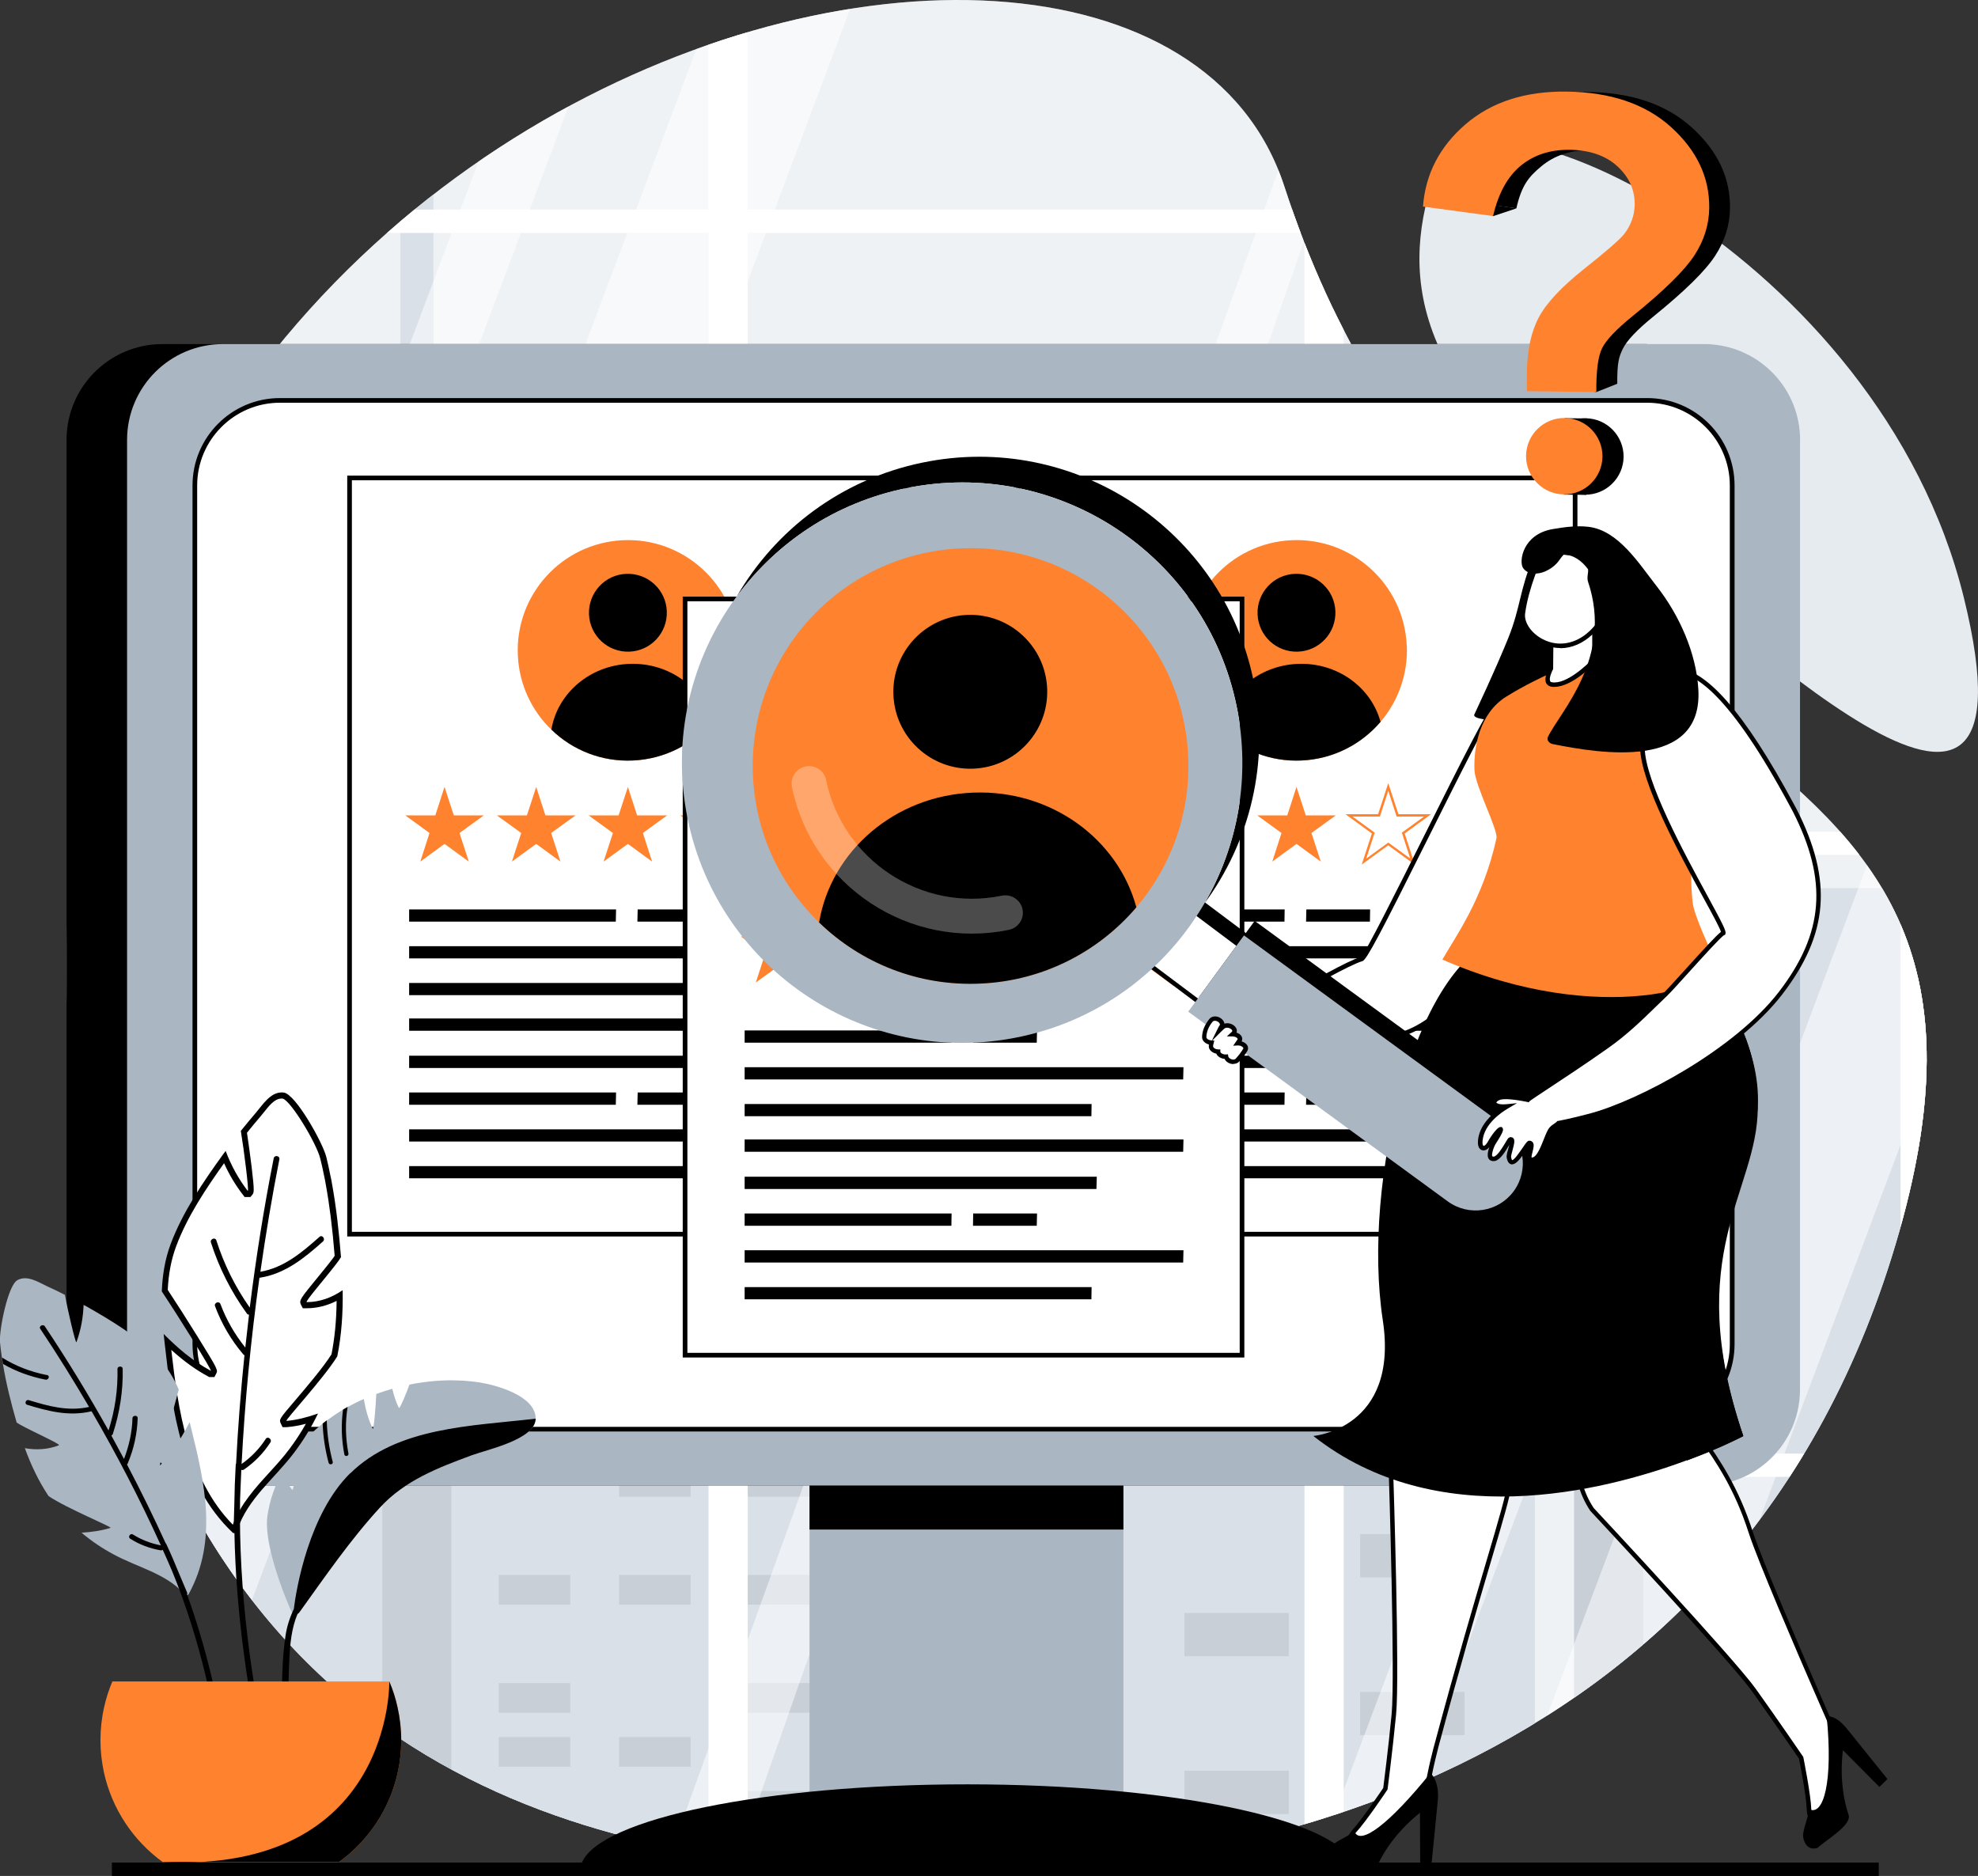 <?xml version="1.0" encoding="UTF-8"?>
<svg id="Calque_2" data-name="Calque 2" xmlns="http://www.w3.org/2000/svg" xmlns:xlink="http://www.w3.org/1999/xlink" viewBox="0 0 212.48 201.51">
  <rect x="0" y="0" width="212.48" height="201.51" fill="#333333" stroke="none"/>
  <defs>
    <style>
      .cls-1 {
        fill: #000;
      }

      .cls-1, .cls-2, .cls-3, .cls-4, .cls-5, .cls-6, .cls-7, .cls-8, .cls-9, .cls-10, .cls-11 {
        stroke-width: 0px;
      }

      .cls-2 {
        fill: #fdfcff;
      }

      .cls-3 {
        opacity: .35;
      }

      .cls-3, .cls-10, .cls-11 {
        fill: #fff;
      }

      .cls-4 {
        fill: none;
      }

      .cls-5, .cls-12 {
        opacity: .3;
      }

      .cls-5, .cls-7 {
        fill: #aab6c2;
      }

      .cls-6 {
        fill: #c6d0db;
      }

      .cls-13 {
        clip-path: url(#clippath);
      }

      .cls-8 {
        fill: #e6ebf0;
      }

      .cls-9 {
        fill: #ff822e;
      }

      .cls-11 {
        opacity: .5;
      }
    </style>
    <clipPath id="clippath">
      <path class="cls-4" d="M98.31,201.18c31.7,1.04,88.73-8.99,105.73-68.94,16.99-59.95-44.59-46.13-66.08-112.23C121.93-29.28-20.74,13.18,12.02,139.76c14.41,55.65,58.79,60.52,86.29,61.42Z"/>
    </clipPath>
  </defs>
  <g id="Layer_1" data-name="Layer 1">
    <g>
      <g>
        <g>
          <path class="cls-8" d="M98.31,201.18c31.7,1.04,88.73-8.99,105.73-68.94,16.99-59.95-44.59-46.13-66.08-112.23C121.93-29.28-20.74,13.18,12.02,139.76c14.41,55.65,58.79,60.52,86.29,61.42Z"/>
          <path class="cls-8" d="M173.56,57.42c-23.11-16.13-22.84-28.82-19.35-39.01,3.96-11.55,47.65,8.83,56.75,45.79,9.1,36.96-25.19,1.74-37.4-6.78Z"/>
        </g>
        <g class="cls-13">
          <g>
            <g>
              <g>
                <polygon class="cls-6" points="30.15 58.39 30.15 50.64 43.01 50.64 43.01 13.59 46.56 13.59 46.56 50.64 60.41 50.64 60.41 58.39 67.83 58.39 67.83 213.76 14.32 213.76 14.32 58.39 30.15 58.39"/>
                <rect class="cls-7" x="14.32" y="58.39" width="7.42" height="139.76"/>
              </g>
              <g>
                <rect class="cls-6" x="41.07" y="95.4" width="53.51" height="118.36"/>
                <rect class="cls-7" x="41.07" y="95.4" width="7.42" height="118.36"/>
                <rect class="cls-7" x="79.44" y="100.45" width="7.68" height="3.19"/>
                <rect class="cls-7" x="66.51" y="100.45" width="7.68" height="3.19"/>
                <rect class="cls-7" x="79.44" y="112.05" width="7.68" height="3.19"/>
                <rect class="cls-7" x="66.51" y="112.05" width="7.68" height="3.19"/>
                <rect class="cls-7" x="53.58" y="112.05" width="7.68" height="3.19"/>
                <rect class="cls-7" x="79.44" y="123.65" width="7.68" height="3.19"/>
                <rect class="cls-7" x="53.58" y="123.65" width="7.68" height="3.19"/>
                <rect class="cls-7" x="66.51" y="129.45" width="7.68" height="3.19"/>
                <rect class="cls-7" x="79.44" y="135.26" width="7.68" height="3.19"/>
                <rect class="cls-7" x="66.51" y="141.06" width="7.68" height="3.19"/>
                <rect class="cls-7" x="79.44" y="146.86" width="7.68" height="3.19"/>
                <rect class="cls-7" x="53.58" y="146.86" width="7.68" height="3.19"/>
                <rect class="cls-7" x="79.44" y="157.58" width="7.68" height="3.19"/>
                <rect class="cls-7" x="66.51" y="157.58" width="7.68" height="3.19"/>
                <rect class="cls-7" x="79.44" y="169.18" width="7.68" height="3.19"/>
                <rect class="cls-7" x="66.51" y="169.18" width="7.68" height="3.19"/>
                <rect class="cls-7" x="53.58" y="169.18" width="7.68" height="3.19"/>
                <rect class="cls-7" x="79.44" y="180.79" width="7.68" height="3.19"/>
                <rect class="cls-7" x="53.58" y="180.79" width="7.68" height="3.19"/>
                <rect class="cls-7" x="66.51" y="186.59" width="7.68" height="3.19"/>
                <rect class="cls-7" x="53.58" y="186.59" width="7.68" height="3.19"/>
                <rect class="cls-7" x="79.44" y="192.39" width="7.68" height="3.19"/>
                <rect class="cls-7" x="66.51" y="198.19" width="7.68" height="3.19"/>
              </g>
              <g>
                <rect class="cls-6" x="169.1" y="95.4" width="53.51" height="118.36"/>
                <rect class="cls-7" x="169.1" y="95.4" width="7.42" height="118.36"/>
              </g>
              <g>
                <rect class="cls-6" x="93.09" y="39.11" width="71.79" height="174.66"/>
                <rect class="cls-7" x="93.09" y="39.11" width="7.42" height="174.66"/>
                <rect class="cls-7" x="146.11" y="47.47" width="11.21" height="4.65"/>
                <rect class="cls-7" x="127.23" y="47.47" width="11.21" height="4.65"/>
                <rect class="cls-7" x="146.11" y="64.42" width="11.21" height="4.65"/>
                <rect class="cls-7" x="127.23" y="64.42" width="11.21" height="4.65"/>
                <rect class="cls-7" x="108.36" y="64.42" width="11.21" height="4.65"/>
                <rect class="cls-7" x="146.11" y="81.36" width="11.21" height="4.65"/>
                <rect class="cls-7" x="108.36" y="81.36" width="11.21" height="4.65"/>
                <rect class="cls-7" x="127.23" y="89.83" width="11.21" height="4.65"/>
                <rect class="cls-7" x="146.11" y="98.3" width="11.21" height="4.65"/>
                <rect class="cls-7" x="127.23" y="106.78" width="11.21" height="4.65"/>
                <rect class="cls-7" x="146.11" y="115.25" width="11.21" height="4.65"/>
                <rect class="cls-7" x="108.36" y="115.25" width="11.21" height="4.65"/>
                <rect class="cls-7" x="146.11" y="130.9" width="11.21" height="4.65"/>
                <rect class="cls-7" x="127.23" y="130.9" width="11.21" height="4.65"/>
                <rect class="cls-7" x="146.11" y="147.85" width="11.21" height="4.65"/>
                <rect class="cls-7" x="127.23" y="147.85" width="11.21" height="4.65"/>
                <rect class="cls-7" x="108.36" y="147.85" width="11.21" height="4.65"/>
                <rect class="cls-7" x="146.11" y="164.79" width="11.21" height="4.65"/>
                <rect class="cls-7" x="108.36" y="164.79" width="11.21" height="4.65"/>
                <rect class="cls-7" x="127.23" y="173.26" width="11.21" height="4.65"/>
                <rect class="cls-7" x="108.36" y="173.26" width="11.21" height="4.65"/>
                <rect class="cls-7" x="146.11" y="181.74" width="11.21" height="4.65"/>
                <rect class="cls-7" x="127.23" y="190.21" width="11.21" height="4.65"/>
                <rect class="cls-7" x="146.11" y="198.68" width="11.21" height="4.65"/>
                <rect class="cls-7" x="108.36" y="198.68" width="11.21" height="4.65"/>
              </g>
              <g>
                <rect class="cls-6" x="205.96" y="52.13" width="70.36" height="161.64"/>
                <rect class="cls-7" x="205.96" y="52.13" width="7.27" height="161.64"/>
              </g>
              <g>
                <rect class="cls-6" x="-21.43" y="103.52" width="45.32" height="110.25"/>
                <rect class="cls-7" x="12.03" y="108.8" width="7.08" height="2.94"/>
                <rect class="cls-7" x=".12" y="108.8" width="7.08" height="2.94"/>
                <rect class="cls-7" x="12.03" y="119.49" width="7.08" height="2.94"/>
                <rect class="cls-7" x=".12" y="119.49" width="7.08" height="2.94"/>
                <rect class="cls-7" x="12.03" y="130.19" width="7.08" height="2.94"/>
                <rect class="cls-7" x=".12" y="135.53" width="7.08" height="2.94"/>
                <rect class="cls-7" x="12.03" y="140.88" width="7.08" height="2.94"/>
                <rect class="cls-7" x=".12" y="146.23" width="7.08" height="2.94"/>
                <rect class="cls-7" x="12.03" y="151.58" width="7.08" height="2.94"/>
                <rect class="cls-7" x="12.03" y="161.46" width="7.08" height="2.94"/>
                <rect class="cls-7" x=".12" y="161.46" width="7.08" height="2.94"/>
                <rect class="cls-7" x="12.03" y="172.16" width="7.08" height="2.94"/>
                <rect class="cls-7" x=".12" y="172.16" width="7.08" height="2.94"/>
                <rect class="cls-7" x="12.03" y="182.85" width="7.08" height="2.94"/>
                <rect class="cls-7" x=".12" y="188.2" width="7.08" height="2.94"/>
                <rect class="cls-7" x="12.03" y="193.55" width="7.08" height="2.94"/>
                <rect class="cls-7" x=".12" y="198.89" width="7.08" height="2.94"/>
              </g>
            </g>
            <g>
              <g>
                <rect class="cls-3" x="-49.83" y="-14.48" width="192.05" height="218.97"/>
                <polygon class="cls-11" points="16.29 200.54 1.39 200.54 81.29 -11.98 96.2 -11.98 16.29 200.54"/>
                <polygon class="cls-11" points="-10.03 200.54 -17.48 200.54 62.42 -11.98 69.88 -11.98 -10.03 200.54"/>
                <polygon class="cls-11" points="78.96 200.54 71.51 200.54 140.01 10.84 140.01 26.12 78.96 200.54"/>
              </g>
              <g>
                <rect class="cls-3" x="143.24" y="-18.81" width="192.05" height="218.97"/>
                <polygon class="cls-11" points="175 200.54 160.09 200.54 240 -11.98 254.9 -11.98 175 200.54"/>
                <polygon class="cls-11" points="148.68 200.54 141.23 200.54 221.13 -11.98 228.58 -11.98 148.68 200.54"/>
              </g>
              <path class="cls-10" d="M343.3,25.02v-2.51h-6.9V-16.99h0s-192.07,0-192.07,0H-51.93v5.01h4.18v1.77h123.85V22.51H-51.93v2.51H76.11v64.31H-51.93v2.51H76.11v64.31H-51.93v2.51H76.11v41.9H-47.71v1.45h-4.22v5.8h388.33v-.47h0v-48.68h6.9v-2.51h-6.9v-64.31h6.9v-2.51h-6.9V25.02h6.9ZM144.34,91.83h59.82v64.31h-59.82v-64.31ZM144.34,89.32V25.02h59.82v64.31h-59.82ZM144.34,22.51V-10.21h59.82V22.51h-59.82ZM144.34,158.64h59.82v41.9h-59.8v1.45h-.02v-43.35ZM208.36,200.54v-41.9h59.82v41.9h-59.82ZM208.36,156.13v-64.31h59.82v64.31h-59.82ZM208.36,89.32V25.02h59.82v64.31h-59.82ZM208.36,22.51V-10.21h59.82V22.51h-59.82ZM80.31-10.21h59.82V22.51h-59.82V-10.21ZM80.31,25.02h59.82v64.31h-59.82V25.02ZM80.31,91.83h59.82v64.31h-59.82v-64.31ZM80.31,158.64h59.82v43.35h-.02v-1.45h-59.79v-41.9Z"/>
            </g>
          </g>
        </g>
        <rect class="cls-1" x="12.02" y="200.07" width="189.8" height="1.44"/>
      </g>
      <g>
        <g>
          <rect class="cls-7" x="86.96" y="120.38" width="33.72" height="74.47"/>
          <rect class="cls-1" x="86.96" y="152.43" width="33.72" height="11.87"/>
          <path class="cls-1" d="M62.5,200.1c1.91-4.73,19.71-8.43,41.39-8.43s39.49,3.7,41.39,8.43H62.5Z"/>
          <g>
            <path class="cls-1" d="M186.85,47.26v102c0,4.37-2.72,8.11-6.57,9.6-1.16.45-2.42.7-3.73.7H17.46c-5.69,0-10.31-4.61-10.31-10.3V47.26c0-4.23,2.55-7.87,6.2-9.45,1.26-.55,2.65-.85,4.11-.85h159.09c.21,0,.41,0,.62.02,2.17.13,4.15.92,5.76,2.19,2.39,1.88,3.93,4.81,3.93,8.09Z"/>
            <path class="cls-7" d="M193.36,47.26v102c0,.83-.1,1.64-.29,2.42-1.08,4.53-5.15,7.89-10.01,7.89H23.96c-.06,0-.12,0-.18,0-5.61-.09-10.13-4.66-10.13-10.3V47.26c0-5.69,4.61-10.3,10.31-10.3h159.1c.25,0,.51,0,.76.03,5.34.39,9.55,4.84,9.55,10.27Z"/>
            <g>
              <path class="cls-10" d="M30.07,43.01h146.87c5.04,0,9.14,4.09,9.14,9.14v92.23c0,5.04-4.09,9.14-9.14,9.14H30.06c-5.04,0-9.14-4.09-9.14-9.14V52.15c0-5.04,4.09-9.14,9.14-9.14Z"/>
              <path class="cls-1" d="M176.93,43.26c4.9,0,8.89,3.99,8.89,8.89v92.23c0,4.9-3.99,8.89-8.89,8.89H30.07c-4.9,0-8.89-3.99-8.89-8.89V52.15c0-4.9,3.99-8.89,8.89-8.89h146.87ZM176.93,42.76H30.07c-5.18,0-9.39,4.2-9.39,9.39v92.23c0,5.18,4.2,9.39,9.39,9.39h146.87c5.18,0,9.39-4.2,9.39-9.39V52.15c0-5.18-4.2-9.39-9.39-9.39h0Z"/>
            </g>
            <g>
              <g>
                <g>
                  <rect class="cls-10" x="37.54" y="51.34" width="59.83" height="81.23"/>
                  <path class="cls-1" d="M97.13,51.59v80.73h-59.33V51.59h59.33ZM97.63,51.09h-60.33v81.73h60.33V51.09h0Z"/>
                </g>
                <g>
                  <g>
                    <path class="cls-9" d="M79.29,69.28c.15,3.13-.93,6.04-2.82,8.26-2.05,2.4-5.04,3.98-8.44,4.15-3.41.17-6.55-1.12-8.81-3.32-2.09-2.02-3.44-4.81-3.59-7.93-.32-6.54,4.72-12.09,11.25-12.41,6.53-.32,12.09,4.72,12.41,11.25Z"/>
                    <path class="cls-1" d="M71.63,65.67c.08,2.31-1.72,4.25-4.03,4.33-2.31.08-4.25-1.72-4.33-4.03-.08-2.31,1.72-4.25,4.03-4.33,2.31-.08,4.25,1.72,4.33,4.03Z"/>
                    <path class="cls-1" d="M76.48,77.54c-2.05,2.4-5.04,3.98-8.44,4.15-3.41.17-6.55-1.12-8.81-3.32.65-3.88,4.12-6.91,8.41-7.06,4.21-.15,7.84,2.52,8.84,6.24Z"/>
                  </g>
                  <g>
                    <polygon class="cls-1" points="43.95 97.69 43.95 99 66.15 99 66.18 97.69 43.95 97.69"/>
                    <polygon class="cls-1" points="43.95 113.4 43.95 114.72 81.74 114.72 81.78 113.4 43.95 113.4"/>
                    <polygon class="cls-1" points="43.95 101.64 43.95 102.95 91.06 102.95 91.08 101.64 43.95 101.64"/>
                    <polygon class="cls-1" points="43.95 109.4 43.95 110.72 91.06 110.72 91.08 109.4 43.95 109.4"/>
                    <polygon class="cls-1" points="43.95 105.59 43.95 106.9 81.19 106.9 81.22 105.59 43.95 105.59"/>
                    <polygon class="cls-1" points="68.47 99 75.33 99 75.35 97.69 68.5 97.69 68.47 99"/>
                    <polygon class="cls-1" points="43.95 117.35 43.95 118.67 66.15 118.67 66.18 117.35 43.95 117.35"/>
                    <polygon class="cls-1" points="43.95 121.31 43.95 122.62 91.06 122.62 91.08 121.31 43.95 121.31"/>
                    <polygon class="cls-1" points="43.95 125.26 43.95 126.57 81.19 126.57 81.22 125.26 43.95 125.26"/>
                    <polygon class="cls-1" points="68.47 118.67 75.33 118.67 75.35 117.35 68.5 117.35 68.47 118.67"/>
                  </g>
                  <g>
                    <polygon class="cls-9" points="47.75 84.53 48.75 87.59 51.97 87.59 49.36 89.48 50.36 92.55 47.75 90.65 45.15 92.55 46.14 89.48 43.54 87.59 46.76 87.59 47.75 84.53"/>
                    <polygon class="cls-9" points="57.6 84.53 58.59 87.59 61.82 87.59 59.21 89.48 60.2 92.55 57.6 90.65 54.99 92.55 55.99 89.48 53.38 87.59 56.6 87.59 57.6 84.53"/>
                    <polygon class="cls-9" points="67.45 84.53 68.44 87.59 71.66 87.59 69.06 89.48 70.05 92.55 67.45 90.65 64.84 92.55 65.84 89.48 63.23 87.59 66.45 87.59 67.45 84.53"/>
                    <polygon class="cls-9" points="77.29 84.53 78.29 87.59 81.51 87.59 78.9 89.48 79.9 92.55 77.29 90.65 74.69 92.55 75.68 89.48 73.08 87.59 76.3 87.59 77.29 84.53"/>
                    <polygon class="cls-9" points="87.14 84.53 88.13 87.59 91.36 87.59 88.75 89.48 89.74 92.55 87.14 90.65 84.53 92.55 85.53 89.48 82.92 87.59 86.14 87.59 87.14 84.53"/>
                  </g>
                </g>
              </g>
              <g>
                <g>
                  <rect class="cls-10" x="109.37" y="51.34" width="59.83" height="81.23"/>
                  <path class="cls-1" d="M168.95,51.59v80.73h-59.33V51.59h59.33ZM169.45,51.09h-60.33v81.73h60.33V51.09h0Z"/>
                </g>
                <g>
                  <g>
                    <path class="cls-9" d="M151.12,69.28c.15,3.13-.93,6.04-2.82,8.26-2.05,2.4-5.04,3.98-8.44,4.15-3.41.17-6.55-1.12-8.81-3.32-2.09-2.02-3.44-4.81-3.6-7.93-.32-6.54,4.72-12.09,11.25-12.41,6.53-.32,12.09,4.72,12.41,11.25Z"/>
                    <path class="cls-1" d="M143.45,65.67c.08,2.31-1.72,4.25-4.03,4.33-2.31.08-4.25-1.72-4.33-4.03-.08-2.31,1.72-4.25,4.03-4.33,2.31-.08,4.25,1.72,4.33,4.03Z"/>
                    <path class="cls-1" d="M148.3,77.54c-2.05,2.4-5.04,3.98-8.44,4.15-3.41.17-6.55-1.12-8.81-3.32.64-3.88,4.12-6.91,8.41-7.06,4.21-.15,7.84,2.52,8.84,6.24Z"/>
                  </g>
                  <g>
                    <polygon class="cls-1" points="115.78 97.69 115.78 99 137.98 99 138 97.69 115.78 97.69"/>
                    <polygon class="cls-1" points="115.78 113.4 115.78 114.72 153.56 114.72 153.61 113.4 115.78 113.4"/>
                    <polygon class="cls-1" points="115.78 101.64 115.78 102.95 162.88 102.95 162.91 101.64 115.78 101.64"/>
                    <polygon class="cls-1" points="115.78 109.4 115.78 110.72 162.88 110.72 162.91 109.4 115.78 109.4"/>
                    <polygon class="cls-1" points="115.78 105.59 115.78 106.9 153.02 106.9 153.05 105.59 115.78 105.59"/>
                    <polygon class="cls-1" points="140.3 99 147.16 99 147.18 97.69 140.33 97.69 140.3 99"/>
                    <polygon class="cls-1" points="115.78 117.35 115.78 118.67 137.98 118.67 138 117.35 115.78 117.35"/>
                    <polygon class="cls-1" points="115.78 121.31 115.78 122.62 162.88 122.62 162.91 121.31 115.78 121.31"/>
                    <polygon class="cls-1" points="115.78 125.26 115.78 126.57 153.02 126.57 153.05 125.26 115.78 125.26"/>
                    <polygon class="cls-1" points="140.3 118.67 147.16 118.67 147.18 117.35 140.33 117.35 140.3 118.67"/>
                  </g>
                  <g>
                    <polygon class="cls-9" points="119.58 84.53 120.57 87.59 123.8 87.59 121.19 89.48 122.19 92.55 119.58 90.65 116.97 92.55 117.97 89.48 115.36 87.59 118.58 87.59 119.58 84.53"/>
                    <polygon class="cls-9" points="129.43 84.53 130.42 87.59 133.64 87.59 131.04 89.48 132.03 92.55 129.43 90.65 126.82 92.55 127.82 89.48 125.21 87.59 128.43 87.59 129.43 84.53"/>
                    <polygon class="cls-9" points="139.27 84.53 140.27 87.59 143.49 87.59 140.88 89.48 141.88 92.55 139.27 90.65 136.67 92.55 137.66 89.48 135.06 87.59 138.28 87.59 139.27 84.53"/>
                    <path class="cls-9" d="M151.96,92.87l-2.84-2.07-2.84,2.07,1.09-3.34-2.84-2.07h3.51l1.09-3.34,1.09,3.34h3.51l-2.84,2.07,1.09,3.34ZM149.12,90.5l2.37,1.72-.9-2.78,2.37-1.72h-2.93l-.9-2.78-.9,2.78h-2.93l2.37,1.72-.03.09-.88,2.7,2.37-1.72Z"/>
                    <path class="cls-9" d="M161.81,92.87l-2.84-2.07-2.84,2.07,1.09-3.34-2.84-2.07h3.51l1.09-3.34,1.09,3.34h3.51l-2.84,2.07,1.09,3.34ZM158.97,90.5l2.37,1.72-.9-2.78,2.37-1.72h-2.93l-.9-2.78-.9,2.78h-2.93l2.37,1.72-.03.09-.88,2.7,2.37-1.72Z"/>
                  </g>
                </g>
              </g>
              <g>
                <g>
                  <rect class="cls-10" x="73.59" y="64.34" width="59.83" height="81.23"/>
                  <path class="cls-1" d="M133.17,64.59v80.73h-59.33v-80.73h59.33ZM133.67,64.09h-60.33v81.73h60.33v-81.73h0Z"/>
                </g>
                <g>
                  <g>
                    <path class="cls-9" d="M115.34,82.28c.15,3.13-.93,6.04-2.82,8.26-2.05,2.4-5.04,3.98-8.44,4.15-3.41.17-6.55-1.12-8.81-3.32-2.09-2.02-3.44-4.81-3.59-7.93-.32-6.54,4.72-12.09,11.25-12.41,6.53-.32,12.09,4.72,12.41,11.25Z"/>
                    <path class="cls-1" d="M107.67,78.67c.08,2.31-1.72,4.25-4.03,4.33-2.31.08-4.25-1.72-4.33-4.03-.08-2.31,1.72-4.25,4.03-4.33,2.31-.08,4.25,1.72,4.33,4.03Z"/>
                    <path class="cls-1" d="M112.52,90.54c-2.05,2.4-5.04,3.98-8.44,4.15-3.41.17-6.55-1.12-8.81-3.32.65-3.88,4.12-6.91,8.41-7.06,4.21-.15,7.84,2.52,8.84,6.24Z"/>
                  </g>
                  <g>
                    <polygon class="cls-1" points="79.99 110.69 79.99 112 102.2 112 102.22 110.69 79.99 110.69"/>
                    <polygon class="cls-1" points="79.99 126.4 79.99 127.72 117.78 127.72 117.82 126.4 79.99 126.4"/>
                    <polygon class="cls-1" points="79.99 114.64 79.99 115.95 127.1 115.95 127.13 114.64 79.99 114.64"/>
                    <polygon class="cls-1" points="79.99 122.4 79.99 123.72 127.1 123.72 127.13 122.4 79.99 122.4"/>
                    <polygon class="cls-1" points="79.99 118.59 79.99 119.9 117.24 119.9 117.26 118.59 79.99 118.59"/>
                    <polygon class="cls-1" points="104.52 112 111.37 112 111.4 110.69 104.54 110.69 104.52 112"/>
                    <polygon class="cls-1" points="79.99 130.35 79.99 131.67 102.2 131.67 102.22 130.35 79.99 130.35"/>
                    <polygon class="cls-1" points="79.99 134.3 79.99 135.62 127.1 135.62 127.13 134.3 79.99 134.3"/>
                    <polygon class="cls-1" points="79.99 138.26 79.99 139.57 117.24 139.57 117.26 138.26 79.99 138.26"/>
                    <polygon class="cls-1" points="104.52 131.67 111.37 131.67 111.4 130.35 104.54 130.35 104.52 131.67"/>
                  </g>
                  <g>
                    <polygon class="cls-9" points="83.8 97.53 84.79 100.59 88.01 100.59 85.41 102.48 86.4 105.54 83.8 103.65 81.19 105.54 82.19 102.48 79.58 100.59 82.8 100.59 83.8 97.53"/>
                    <polygon class="cls-9" points="93.64 97.53 94.64 100.59 97.86 100.59 95.25 102.48 96.25 105.54 93.64 103.65 91.04 105.54 92.03 102.48 89.43 100.59 92.65 100.59 93.64 97.53"/>
                    <polygon class="cls-9" points="103.49 97.53 104.49 100.59 107.71 100.59 105.1 102.48 106.1 105.54 103.49 103.65 100.88 105.54 101.88 102.48 99.27 100.59 102.49 100.59 103.49 97.53"/>
                    <polygon class="cls-9" points="113.34 97.53 114.33 100.59 117.55 100.59 114.95 102.48 115.94 105.54 113.34 103.65 110.73 105.54 111.73 102.48 109.12 100.59 112.34 100.59 113.34 97.53"/>
                    <path class="cls-9" d="M126.03,105.87l-2.84-2.07-2.84,2.07,1.09-3.34-2.84-2.07h3.51l1.09-3.34,1.09,3.34h3.51l-2.84,2.07,1.09,3.34ZM123.18,103.5l2.37,1.72-.9-2.78,2.37-1.72h-2.93l-.9-2.78-.9,2.78h-2.93l2.37,1.72-.03.09-.88,2.7,2.37-1.72Z"/>
                  </g>
                </g>
              </g>
            </g>
          </g>
        </g>
        <g>
          <g>
            <path class="cls-10" d="M163.82,95.15c-1.6,3.33-3.79,7.47-6.48,10.75-1.85,2.26-3.93,4.11-6.23,4.99-.09.03-.18.07-.29.09h0s-.01.01-.01.01c-7.2,2.44-16.45,2.18-16.45,2.18.1-.32-1.5-3.06-1.5-3.06.57.06,10.89-6.38,13.41-7.13.83-.23,13.16-26.33,14.28-27.1,1.52-1.08,3.17-1.7,4.48-.77,4.05,2.9,2.91,11.39-1.22,20.02Z"/>
            <path class="cls-1" d="M135.08,113.43c-.44,0-.7,0-.71,0h-.31s.09-.31.09-.31c-.01-.22-.78-1.67-1.48-2.87l-.24-.41.47.05c.28-.05,2.45-1.29,4.54-2.49,3.25-1.87,7.3-4.19,8.77-4.62.46-.38,3.86-7.16,6.85-13.15,4.2-8.4,6.79-13.53,7.36-13.92,1.93-1.38,3.53-1.64,4.75-.76,3.88,2.78,3.43,10.75-1.14,20.32h0c-2.22,4.64-4.35,8.17-6.51,10.8-2.08,2.54-4.2,4.24-6.32,5.06-.04.02-.09.03-.13.05v.06h-.2c-6,2.04-13.48,2.2-15.79,2.2ZM134.57,112.95c1.35.02,9.54.03,16.03-2.12v-.02l.19-.05c.09-.02.17-.05.25-.08,2.04-.79,4.1-2.45,6.13-4.92,2.13-2.6,4.24-6.1,6.45-10.7h0c4.4-9.2,4.92-17.13,1.3-19.73-1.04-.74-2.46-.49-4.21.77-.54.41-4.24,7.8-7.21,13.75-5.13,10.27-6.69,13.27-7.14,13.39-1.41.42-5.44,2.72-8.67,4.58-2.68,1.54-3.89,2.22-4.45,2.45.76,1.32,1.21,2.22,1.34,2.69Z"/>
          </g>
          <path class="cls-1" d="M158.38,76.72c-.57,1.22,10.08.52,12.03-.38,3.88-1.78,5.42-8.07,4.12-11.98-.63-1.89-1.86-4.07-3.35-5.42-1.39-1.25-2.58-.69-4.29-.58-.04,0-.07.02-.11.03-.26-.07-2.01,1.38-2.14,1.7-1.38,3.23-1.29,5.09-2.58,8.35-.45,1.13-1.63,3.93-3.67,8.28Z"/>
          <g>
            <path class="cls-10" d="M145.49,196.69c1.06-1.15,3.33-4.54,3.33-4.54,0,0,.51-3.93.91-7.99.4-4.06-.31-26.07-.31-26.07,1.13-8.63,8.73-25.35,8.73-25.35l5.96,10.06s-1.05,12.22-1.76,15.18c-.09.36-.15.77-.18,1.22,0,.05-.01.1-.02.16-.32,2.63-3.1,10.46-7.88,28.27-.05.17-.09.34-.13.5-.62,2.43-.94,4.38-1.07,5.3h0c-.05.37-.08.58-.08.58l-.42-.19-2.56,2.02-2.46,2.1-2.25.71s-.89-.82.17-1.97Z"/>
            <path class="cls-1" d="M145.25,198.92l-.1-.09s-.4-.38-.42-.96c-.02-.45.18-.9.58-1.34h0c.97-1.05,3-4.06,3.28-4.47.06-.49.54-4.18.9-7.93.39-4-.3-25.82-.31-26.04,1.12-8.61,8.68-25.29,8.76-25.45l.19-.41,6.23,10.51v.08c-.05.5-1.07,12.28-1.77,15.21-.08.33-.14.72-.18,1.18,0,.04-.01.11-.02.19-.16,1.3-.89,3.78-2.22,8.28-1.37,4.63-3.24,10.98-5.66,20-.04.17-.09.34-.12.49-.62,2.43-.94,4.35-1.07,5.28-.05.37-.08.57-.08.57l-.04.32-.59-.26-2.45,1.93-2.53,2.14-2.38.75ZM158.19,133.25c-1.18,2.64-7.51,17.12-8.53,24.86.03.86.71,22.03.31,26.06-.39,4.02-.91,7.96-.91,8l-.04.1c-.09.14-2.29,3.42-3.36,4.57h0c-.32.34-.47.68-.46,1,0,.24.11.43.19.53l2.05-.65,2.42-2.07,2.68-2.12.26.12c.01-.08.02-.17.04-.27.13-.94.45-2.89,1.08-5.33.03-.15.08-.33.13-.5,2.42-9.03,4.3-15.38,5.67-20.01,1.28-4.33,2.05-6.94,2.21-8.22,0-.06.02-.1.02-.13.04-.51.1-.92.19-1.28.67-2.78,1.65-14.03,1.74-15.06l-5.69-9.6Z"/>
          </g>
          <g>
            <path class="cls-10" d="M172.84,141.8l11.11,3.65s-2.59,7.02-2.37,7.33c.35.5.74,1.04,1.16,1.62,1.7,2.36,3.8,5.45,5.31,10.18.9,2.78,4.55,11.32,7,16.96,1.21,2.8,2.12,4.87,2.27,5.2l.11-.06-.49,3.87-.28,3.22-1.1,2.08s-1.21.04-1.26-1.52c-.05-1.56-.84-5.52-.84-5.52,0,0-2.7-3.96-5.07-7.27-2.37-3.32-17.4-19.42-17.4-19.42-4.85-7.24,1.85-20.32,1.85-20.32Z"/>
            <path class="cls-1" d="M195.56,196.09c-.09,0-.57-.02-.96-.39-.33-.31-.51-.77-.52-1.36-.04-1.43-.74-4.98-.83-5.43-.29-.42-2.83-4.13-5.04-7.23-2.34-3.27-17.23-19.23-17.38-19.39-4.89-7.3,1.53-20.05,1.81-20.59l.09-.18,11.53,3.79-.09.23c-1.15,3.11-2.35,6.63-2.37,7.16.34.49.72,1.01,1.13,1.57,1.8,2.5,3.84,5.55,5.35,10.25.98,3.03,5.22,12.85,6.99,16.93,1.04,2.41,1.87,4.28,2.17,4.97l.29-.16-.55,4.33-.3,3.3-1.17,2.2h-.14s0,0-.01,0ZM172.97,142.09c-.77,1.6-6.18,13.31-1.77,19.9.59.63,15.04,16.12,17.4,19.41,2.35,3.28,5.05,7.24,5.08,7.28l.04.09c.03.16.8,4,.85,5.56.01.46.14.81.37,1.03.18.17.38.23.51.25l1.01-1.9.27-3.17.45-3.57-.05-.13c-.15-.33-1.06-2.41-2.27-5.2-1.78-4.09-6.02-13.93-7.01-16.98-1.48-4.63-3.5-7.65-5.28-10.12-.42-.58-.81-1.12-1.16-1.62-.09-.12-.28-.4,2.26-7.32l-10.68-3.51Z"/>
          </g>
          <path class="cls-1" d="M187.26,154.25s-2.31,1.23-6.05,2.61c-9.18,3.41-26.93,7.79-40.13-2.61,0,0,9.24-.76,7.46-12.45-2.27-14.95,3.5-37.83,12.27-40.86,8.78-3.03,20.78,2.69,20.78,2.69,0,0,2.49,1.51,4.54,4.96,1.45,2.44,2.69,5.86,2.69,10.4,0,9.01-8.2,15.68-1.55,35.26Z"/>
          <path class="cls-1" d="M188.81,119c.48-6.74-4.37-13.49-5.81-15.93-1.45.32-6.37,2.03-6.06,2.35,8.42,8.55,4.57,23.74,2.05,31.92-1.14,3.69-1.62,7.45-.75,11.27.5,2.19,1.31,4.29,2.18,6.35.24.57.48,1.28.8,1.92,3.74-1.38,6.05-2.61,6.05-2.61-6.65-19.58.91-26.27,1.55-35.26Z"/>
          <path class="cls-9" d="M154.93,103.07c17.15,7.48,30.47,2.71,29.42.35-.51-1.15-2.4-5.11-2.53-6.52-.25-2.26-.14-4.57.02-6.09.07-.74.15-1.3.18-1.56.01-.03.02-.07.02-.09,1.38-6.86,4.38-15.01-3.59-17.51-.98-.32-2.14-.54-3.49-.66h-.01c-1.45-.14-3.12-.15-5.05-.03,0,0-2.42.84-5.2,2.25-.95.48-1.95,1.03-2.91,1.63-2.87,1.8-3.5,5.42-3.4,7.88.07,1.71,2.56,6.43,2.36,7.34-1.45,6.61-4.5,10.69-5.82,13.04Z"/>
          <g>
            <path class="cls-10" d="M166.64,68.54v3.22s-.87,1.59,0,1.76c1.9.38,4.64-2.58,4.64-2.58v-4.31l-4.64,1.92Z"/>
            <path class="cls-1" d="M166.98,73.79c-.13,0-.27-.01-.39-.04-.23-.05-.4-.18-.5-.37-.25-.53.18-1.43.31-1.68v-3.32l5.12-2.12v4.76l-.06.07c-.11.12-2.51,2.69-4.47,2.69ZM166.87,68.7l-.03,3.17c-.21.38-.45,1.04-.32,1.3.02.04.05.09.16.11,1.59.31,3.94-2.02,4.36-2.45v-3.87l-4.17,1.73Z"/>
          </g>
          <g>
            <path class="cls-10" d="M165.74,59.17s-1.71,3.47-2.14,6.7c-.3,2.29,3.9,5.32,7.32,2.09,3.42-3.23,2.47-8.17,2.47-8.17l-7.65-.62Z"/>
            <path class="cls-1" d="M167.62,69.61c-.71,0-1.42-.17-2.1-.52-1.43-.73-2.32-2.07-2.17-3.25.43-3.23,2.14-6.74,2.16-6.77l.07-.14,7.99.65.03.18c0,.05.93,5.11-2.54,8.39-1.03.97-2.24,1.48-3.45,1.48ZM165.88,59.42c-.32.69-1.68,3.69-2.05,6.48-.13.97.68,2.14,1.91,2.77,1.65.85,3.53.52,5.01-.88,2.93-2.76,2.55-6.88,2.43-7.78l-7.3-.59Z"/>
          </g>
          <g>
            <path class="cls-1" d="M153.67,190.46s.98.83.78,2.96c0,0-4.12,2.18-6.36,6.7-.52,1.04-3.68.2-4.87.18,0,0-1.22-.52-.28-1.91.37-.55,2.07-1.2,2.54-1.7.58,1.68,3.81-.81,8.18-6.23Z"/>
            <polygon class="cls-1" points="154.45 193.42 153.77 200.29 152.56 200.3 152.53 193.81 154.45 193.42"/>
          </g>
          <g>
            <path class="cls-1" d="M196.22,184.4s.84-.34,2.2,1.32c0,0-1.41,4.45.16,9.24.36,1.1-2.48,2.72-3.34,3.54,0,0-1.24.49-1.54-1.16-.12-.66.64-2.31.62-3,1.6.79,2.59-3,1.91-9.94Z"/>
            <polygon class="cls-1" points="198.42 185.72 202.75 191.1 201.89 191.95 197.32 187.35 198.42 185.72"/>
          </g>
          <g>
            <rect class="cls-1" x="125.43" y="97.66" width="7.47" height="7.47" transform="translate(86.64 -57.21) rotate(36.86)"/>
            <g>
              <rect class="cls-10" x="124.54" y="98.84" width="7.47" height="7.47" transform="translate(87.16 -56.44) rotate(36.85)"/>
              <path class="cls-1" d="M129.07,108.14l-6.36-4.77,4.77-6.36,6.36,4.77-4.77,6.36ZM123.38,103.28l5.6,4.2,4.2-5.6-5.6-4.2-4.2,5.6Z"/>
            </g>
            <g>
              <path class="cls-1" d="M129.35,97.09c4.92-6.64,7.1-15.27,5.3-24.01-3.36-16.28-19.28-26.75-35.55-23.39-8.74,1.8-15.8,7.22-19.95,14.37,4.25-5.77,10.56-10.05,18.14-11.61,16.28-3.36,32.2,7.12,35.55,23.39,1.56,7.57.13,15.06-3.48,21.25Z"/>
              <path class="cls-7" d="M109.44,111.4c8.71-1.8,15.75-7.19,19.91-14.31,3.62-6.19,5.04-13.68,3.48-21.25-3.36-16.28-19.28-26.75-35.55-23.39-7.57,1.56-13.88,5.84-18.14,11.61-4.9,6.63-7.06,15.24-5.26,23.95,3.36,16.28,19.28,26.75,35.55,23.39ZM107.85,103.66c-12,2.48-23.74-5.25-26.21-17.25-2.48-12,5.24-23.74,17.25-26.21,12-2.48,23.74,5.25,26.21,17.25,2.48,12.01-5.25,23.74-17.25,26.22Z"/>
              <path class="cls-5" d="M107.84,103.66c12-2.47,19.73-14.21,17.25-26.21-2.48-12-14.21-19.72-26.21-17.25-12,2.48-19.72,14.21-17.25,26.21,2.47,12,14.21,19.73,26.21,17.25Z"/>
              <g>
                <path class="cls-9" d="M127.63,81.14c.3,6.18-1.83,11.94-5.56,16.32-4.04,4.74-9.95,7.87-16.67,8.19-6.74.33-12.93-2.22-17.41-6.56-4.13-3.99-6.8-9.49-7.1-15.67-.63-12.91,9.32-23.88,22.23-24.51,12.9-.63,23.88,9.32,24.51,22.23Z"/>
                <path class="cls-1" d="M112.49,74.02c.16,4.56-3.41,8.39-7.97,8.55-4.56.16-8.39-3.41-8.55-7.97-.16-4.56,3.41-8.39,7.97-8.55,4.56-.16,8.39,3.41,8.55,7.97Z"/>
                <path class="cls-1" d="M122.07,97.46c-4.04,4.74-9.95,7.87-16.67,8.19-6.74.33-12.93-2.22-17.41-6.56,1.27-7.66,8.14-13.66,16.62-13.95,8.32-.3,15.48,4.99,17.46,12.32Z"/>
              </g>
              <g class="cls-12">
                <path class="cls-2" d="M109.52,99.15c.3-.41.43-.94.32-1.48-.21-1.01-1.2-1.66-2.21-1.46-8.63,1.78-17.11-3.8-18.89-12.43-.21-1.01-1.2-1.66-2.21-1.45-1.01.21-1.66,1.2-1.46,2.21,2.2,10.66,12.66,17.54,23.31,15.34.48-.1.87-.37,1.13-.73Z"/>
              </g>
            </g>
            <path class="cls-1" d="M163.76,126.39h0c1.65-2.26,1.16-5.43-1.1-7.09l-27.88-20.38-5.99,8.19,27.88,20.38c2.26,1.65,5.43,1.16,7.09-1.1Z"/>
            <path class="cls-7" d="M162.61,127.95h0c1.65-2.26,1.16-5.43-1.1-7.09l-27.88-20.38-5.99,8.19,27.88,20.38c2.26,1.65,5.43,1.16,7.09-1.1Z"/>
          </g>
          <g>
            <path class="cls-10" d="M130.07,109.61c-.44.55-.69,1.11-.71,1.78-.01.37.41.59.79.61-.03.12-.07.23-.07.35-.01.36.39.58.77.61,0,.33.46.57.86.54.05.43.83.79,1.22.37.31-.34.59-.7.82-1.08.25-.41-.31-.76-.79-.73.06-.08.11-.17.16-.25.27-.39-.24-.72-.72-.72.02-.02.05-.04.07-.07.55-.49-.57-1.19-1.12-.7-.13.11-.25.23-.37.35.06-.12.1-.25.2-.36.44-.55-.68-1.25-1.12-.7Z"/>
            <path class="cls-1" d="M132.48,114.3c-.1,0-.21-.02-.32-.05-.29-.09-.52-.28-.62-.51-.27-.02-.53-.13-.7-.3-.09-.08-.15-.17-.18-.26-.43-.09-.83-.38-.81-.83,0-.05,0-.1.02-.15-.4-.11-.75-.4-.74-.81.02-.68.27-1.29.77-1.92h0c.18-.22.45-.32.76-.28.37.05.71.31.83.61.02.05.04.11.04.16.4-.13.88.02,1.15.32.18.2.23.43.15.64.25.08.45.23.55.42.09.17.08.36,0,.53.26.07.48.22.6.41.12.2.12.43,0,.63-.24.39-.51.75-.85,1.11-.16.17-.38.26-.62.26ZM131.91,113.25l.03.22c.02.12.17.26.36.32.09.03.31.08.45-.08.31-.34.57-.68.79-1.04.04-.06.03-.1,0-.14-.08-.12-.33-.25-.58-.23l-.49.03.28-.4s.05-.08.08-.12c.03-.05.06-.09.09-.13.05-.07.03-.1.02-.12-.06-.11-.29-.23-.55-.23h-.6s.52-.48.52-.48c.06-.06.11-.12,0-.25-.17-.18-.57-.3-.8-.1-.12.11-.24.23-.36.34l-.93.93h.22s-.09.38-.09.38c-.02.08-.04.15-.04.22,0,.2.28.35.55.36h.23s0,.24,0,.24c0,.05.04.1.07.13.12.11.35.19.53.17l.22-.02ZM130.5,109.65c-.1,0-.19.04-.25.11h0c-.43.54-.64,1.06-.66,1.64,0,.2.29.35.57.36h.03s.63-1.28.63-1.28c.05-.1.1-.21.18-.32.05-.06.06-.12.03-.19-.06-.15-.26-.29-.46-.32-.03,0-.05,0-.08,0Z"/>
          </g>
          <g>
            <path class="cls-10" d="M159.01,122.52c.15-1.55,1.48-2.85,2.88-3.66,0,0-.01,0-.02,0-.34.04-.79.05-1.12-.1-.54-.25-.16-.65.22-.81.7-.29,2.43.05,3.14.19.18-.22,4.24-2.77,8.38-5.68,2.67-1.86,4.63-3.98,6.37-5.61.96-.91,5.68-6.37,6.25-6.61.56-.24-8.62-14.51-8.67-19.92-.02-2.46.34-8.01,3.44-8.26,4.96-.4,11.71,12.77,12.91,14.98,4.16,8.18,2.96,13.83-1.53,19.66-4.85,6.29-15.15,11.73-20.41,13.14-2.08.55-3.43.79-3.44.79-.2.21-.52.34-.77.63-.51.58-1.02,3.03-1.89,3.29-1.17.35.28-1.76-.47-1.78-.27,0-1.88,3.37-2.2,1.57-.07-.4.75-2.23.1-1.88-.46.71-1.29,2.43-2,1.97-.33-.22.05-1.28.34-1.73,1.44-2.22.37-1.42-.51.12-.45.8-1.1.72-1-.28Z"/>
            <path class="cls-1" d="M162.44,125.08s-.07,0-.1-.01c-.37-.08-.46-.56-.49-.72-.03-.19.04-.48.17-.94.04-.13.08-.29.12-.44,0,0-.01.02-.02.03-.42.7-.94,1.57-1.53,1.71-.19.04-.38.01-.54-.1-.36-.24-.25-.86-.06-1.38-.25.28-.53.4-.79.32-.16-.05-.51-.25-.43-1.06h0c.15-1.57,1.38-2.73,2.31-3.4-.15-.02-.3-.06-.43-.12-.36-.17-.41-.41-.41-.53,0-.33.35-.59.63-.71.68-.28,2.11-.06,3.17.16.21-.17.74-.52,2.02-1.37,1.57-1.03,3.93-2.6,6.29-4.25,2.05-1.43,3.69-3.02,5.12-4.42.42-.41.83-.8,1.22-1.17.37-.35,1.33-1.42,2.36-2.55,2-2.21,3.32-3.65,3.82-4.03-.13-.44-.99-2.03-1.91-3.7-2.52-4.63-6.74-12.38-6.77-16.08-.02-1.92.2-8.22,3.66-8.5,3.21-.26,7.54,4.66,12.88,14.61l.26.48c3.9,7.66,3.45,13.43-1.55,19.92-4.83,6.27-15.21,11.8-20.53,13.22-1.81.48-3.07.72-3.39.78-.1.09-.2.16-.31.24-.14.1-.28.19-.4.33-.17.19-.36.68-.55,1.16-.39.98-.79,2-1.45,2.19-.1.03-.42.13-.63-.08-.24-.24-.14-.65-.02-1.09.04-.15.09-.37.11-.51-.09.12-.22.31-.32.47-.6.89-1.06,1.53-1.52,1.53ZM162.33,122.16c.09,0,.16.03.2.07.24.19.14.6-.05,1.32-.07.25-.17.63-.16.73.05.29.12.34.12.34h0c.23,0,.87-.96,1.12-1.32.39-.58.54-.77.73-.77.19,0,.3.1.36.17.18.24.08.62-.02,1.02-.05.19-.14.53-.1.63,0,0,.06,0,.16-.04.43-.13.84-1.16,1.14-1.91.22-.57.42-1.06.64-1.3.16-.18.33-.3.49-.4.12-.08.22-.15.29-.23l.05-.06h.08s1.36-.25,3.42-.8c5.26-1.41,15.51-6.86,20.28-13.05,4.86-6.32,5.3-11.95,1.5-19.41l-.26-.48c-6.53-12.17-10.34-14.52-12.42-14.37-3.05.25-3.24,6.2-3.22,8.02.03,3.58,4.21,11.27,6.71,15.86,1.7,3.13,2.06,3.83,1.96,4.12l-.03.1-.12.06c-.33.16-2.41,2.47-3.79,3.99-1.07,1.19-2,2.21-2.38,2.57-.39.37-.79.76-1.21,1.17-1.45,1.41-3.1,3.02-5.18,4.47-2.36,1.66-4.73,3.23-6.3,4.26-1.04.69-1.94,1.28-2.04,1.38l-.09.11-.13-.04c-1.94-.39-2.71-.33-3-.21-.23.09-.34.24-.34.28h0s.02.04.13.09c.21.1.54.12.99.08l1.1-.11-.94.55c-.77.45-2.58,1.68-2.76,3.48-.04.38.05.54.1.56.06.02.26-.08.45-.42,0-.02.92-1.61,1.38-1.61h.14s.09.14.09.14c.07.12.15.28-.71,1.6-.31.47-.51,1.28-.4,1.41.05.03.11.04.17.03.39-.09.89-.93,1.23-1.49.1-.17.19-.33.28-.45l.08-.08c.1-.06.18-.08.25-.08Z"/>
          </g>
          <path class="cls-1" d="M163.61,61.01c.53.77,1.59.7,2.35.38.49-.21.93-.51,1.29-.9.24-.26.46-.65.72-.91,1.03,0,1.95.65,2.62,1.57.06.39-.16.85,0,1.34,2.74,8.15-3.01,13.96-4.31,16.67-.17.36.17.69.49.76,5.28,1.07,16.16,2.79,15.67-5.85-.22-3.95-2.07-8.03-4.47-11.09-1.9-2.42-4.11-6.01-7.33-6.39-1.29-.15-2.51.02-3.82.24-3.26.54-3.68,3.49-3.21,4.18Z"/>
        </g>
        <g>
          <g>
            <g>
              <path class="cls-10" d="M25.08,164.28c-5.4-5.24-6.33-13.42-7.07-20,0-.04,0-.08-.01-.12,1.59,1.51,3,2.57,4.5,3.39l.07.04h.28s.09-.17.09-.17c.25-.46-4.64-7.88-5.23-8.78.08-1.82.38-3.42.92-4.88,1.28-3.43,3.51-6.68,5.52-9.47.58,1.41,1.32,2.7,2.2,3.83l.1.12h.17s.15,0,.15,0l.1-.12c.29-.34-.51-5.61-.66-6.56.5-.63,1.01-1.25,1.54-1.86.12-.14.23-.28.35-.43.6-.75,1.28-1.61,2.12-1.61.06,0,.13,0,.19.01,1.01.14,3.89,5.02,4.3,6.67.16.64.3,1.28.43,1.93.06.27.11.53.15.79.42,2.28.73,4.77.98,7.89-.07.1-.14.21-.21.31-.43.58-1.09,1.4-1.74,2.18-1.79,2.2-1.83,2.28-1.71,2.55l.09.18h.22c1.22.01,2.41-.33,3.55-1,.01,2.33-.17,4.43-.56,6.4-.9,1.44-2.76,3.62-4,5.07-1.56,1.83-1.57,1.85-1.46,2.11l.09.19h.22c1.01-.08,1.95-.31,2.75-.56-.65,1.23-1.38,2.4-2.2,3.47-.65.87-1.42,1.71-2.15,2.52-1.56,1.71-3.18,3.48-3.95,5.78l-.13.04v.06Z"/>
              <path class="cls-1" d="M30.23,118h0s.09,0,.14.01c.87.22,3.63,4.8,4.03,6.43.15.59.29,1.21.43,1.93.06.26.11.53.16.83.4,2.18.71,4.63.96,7.69-.05.07-.09.14-.14.21-.42.57-1.08,1.38-1.72,2.16-1.83,2.24-1.98,2.42-1.76,2.89l.2.38h.41c1.1,0,2.18-.27,3.22-.79-.02,2.07-.2,3.96-.55,5.74-.9,1.42-2.72,3.56-3.94,4.99-1.68,1.97-1.71,2.01-1.5,2.45l.18.38h.47c.72-.06,1.41-.2,2.04-.36-.55.97-1.15,1.89-1.81,2.76-.64.86-1.4,1.69-2.13,2.49-1.51,1.66-3.07,3.37-3.91,5.59-4.88-4.98-5.89-12.51-6.61-18.78,1.36,1.22,2.61,2.13,3.93,2.84l.15.08h.55s.18-.34.18-.34c.22-.4.23-.43-1.96-3.96-1.09-1.76-2.37-3.76-3.23-5.06.08-1.75.38-3.28.9-4.68,1.19-3.2,3.24-6.26,5.15-8.93.55,1.23,1.23,2.36,2.01,3.37l.2.26h.62s.19-.23.19-.23c.2-.24.26-.31-.06-3.01-.16-1.29-.35-2.68-.5-3.66.47-.58.95-1.18,1.44-1.74.11-.14.23-.28.36-.44.55-.7,1.18-1.49,1.87-1.49h0ZM30.23,117.35c-1.19,0-2.03,1.34-2.72,2.15-.56.65-1.1,1.31-1.64,1.98.34,2.04.89,6.44.75,6.44,0,0,0,0-.01,0-1.01-1.31-1.79-2.75-2.37-4.29-.09.12-.19.24-.27.36-2.14,2.97-4.35,6.2-5.64,9.65-.62,1.66-.88,3.37-.95,5.08,1.8,2.7,5.44,8.53,5.27,8.53,0,0,0,0,0,0-1.93-1.04-3.55-2.43-5.07-3.96.03.34.07.67.11,1.01.81,7.16,1.79,15.1,7.29,20.32.05.05.1.07.15.07.12,0,.23-.11.25-.24.05-.02.11-.07.13-.15,1.11-3.33,4.02-5.51,6.07-8.24,1-1.31,1.86-2.73,2.58-4.22-1.1.38-2.21.69-3.38.79h0c-.26,0,3.94-4.49,5.45-6.93.47-2.34.62-4.72.58-7.11-1.14.78-2.44,1.28-3.86,1.28h0c-.26,0,2.33-2.95,3.4-4.41.1-.14.19-.28.28-.42-.21-2.64-.5-5.34-.98-7.97-.05-.28-.1-.57-.17-.85-.13-.66-.27-1.31-.43-1.95-.37-1.5-3.28-6.73-4.56-6.91-.08-.01-.16-.02-.24-.02h0Z"/>
            </g>
            <path class="cls-1" d="M27.91,137.25c2.71-.41,4.79-2.12,6.78-3.89.3-.26-.07-.77-.37-.5-1.87,1.66-3.81,3.31-6.35,3.75.58-4.04,1.25-8.07,2.04-12.08.08-.39-.54-.49-.61-.1-1.05,5.31-1.9,10.66-2.57,16.03-1.57-2.23-2.76-4.63-3.59-7.22-.12-.38-.7-.15-.58.23.88,2.75,2.17,5.29,3.86,7.63.06.09.14.12.23.12-.14,1.17-.27,2.35-.4,3.53-1.13-1.41-2.03-2.96-2.67-4.67-.14-.37-.72-.14-.58.23.71,1.9,1.72,3.63,3.03,5.17.04.05.08.07.13.09-.4,3.87-.7,7.75-.9,11.64-.02.04-.03.08-.04.13-.08,1.42-.13,2.84-.15,4.26-.03.93-.06,1.85-.08,2.78,0,.1.03.17.09.21.16,8.76,1.46,17.42,3.3,26,.2-.05.4-.09.6-.14-2.08-9.69-3.47-19.49-3.29-29.42.04-1.05.08-2.09.13-3.14.08.03.18.03.28-.03,1.14-.78,2.09-1.76,2.84-2.91.22-.33-.27-.72-.49-.39-.69,1.07-1.57,1.97-2.6,2.7.35-6.69.99-13.37,1.92-20.01,0,0,.02,0,.03,0Z"/>
            <path class="cls-7" d="M6.33,155.25c-1.21.47-2.46.52-3.66.31.66,1.81,1.48,3.55,2.55,5.15,2,1.34,6.9,3.34,6.65,3.41-1.03.32-2.06.45-3.11.52,1.04.88,2.19,1.66,3.42,2.32,2.53,1.38,5.64,2.06,7.55,4.2.04.05.1.07.15.07.07.13.29.17.39,0,3.16-5.73,1.69-12.02.3-17.67-.07-.27-.13-.53-.2-.8-.85,1.65-1.83,3.23-3.16,4.64-.19.2,1.25-5.49,1.99-8.14-.55-1.27-1.27-2.46-2.28-3.51-2.1-2.17-4.91-3.87-7.6-5.4-.11-.06-.23-.12-.34-.18-.05,1.35-.29,2.69-.77,4-.08.23-.93-3.39-1.24-5.08-.65-.33-1.3-.65-1.97-.95-.88-.41-2.07-1.21-3.13-.63-1.03.56-1.99,5.45-1.87,6.69.05.53.12,1.07.2,1.61.03.23.07.47.11.69.35,2.14.89,4.26,1.48,6.31.12.08.24.15.36.22,1.33.74,4.39,2.11,4.17,2.2Z"/>
            <g>
              <path class="cls-1" d="M24.84,191.88c-.92-7.05-2.34-13.98-4.75-20.62.03-.05.04-.11.01-.19-.29-.69-.58-1.38-.87-2.06-.43-1.06-.88-2.11-1.37-3.16-.02-.04-.04-.07-.07-.09-1.3-2.85-2.69-5.67-4.15-8.45.03-.03.06-.06.08-.11.67-1.59,1.02-3.22,1.07-4.88,0-.33-.55-.31-.56.02-.04,1.49-.36,2.95-.91,4.38-.45-.84-.9-1.68-1.36-2.52.07-.03.13-.08.16-.17.75-2.31,1.11-4.65,1.06-7,0-.33-.57-.31-.56.02.05,2.23-.27,4.42-.96,6.61-2.13-3.81-4.41-7.55-6.85-11.2-.18-.27-.67,0-.49.27,1.84,2.75,3.58,5.56,5.25,8.4-2.28.51-4.41-.1-6.48-.73-.33-.1-.5.4-.17.5,2.21.67,4.47,1.28,6.9.7,0,0,.01,0,.02,0,2.72,4.68,5.21,9.48,7.44,14.4-1.09-.21-2.1-.6-3-1.17-.28-.18-.58.27-.3.45.97.62,2.07,1.04,3.26,1.25.1.02.18-.01.24-.06.35.77.69,1.54,1.02,2.32,3.04,7.4,4.71,15.22,5.76,23.19.18-.03.37-.06.55-.09Z"/>
              <path class="cls-1" d="M5.05,147.71c-1.77-.35-3.4-.98-4.84-1.89.03.23.07.47.11.69,1.38.8,2.91,1.36,4.56,1.69.35.06.52-.43.17-.5Z"/>
            </g>
            <path class="cls-7" d="M57.54,152.38c-.03,2.24-5.21,3.32-6.86,3.93-3.64,1.35-7.19,2.71-9.88,5.63-3.17,3.45-5.91,7.44-8.64,11.24-.17.24-.42.31-.65.28-.04,0-.35-.64-.75-1.64-.94-2.32-2.39-6.58-2.03-9,.25-1.7.83-3.33,1.65-4.83.19.77.5,1.49,1.04,2.05.13.13.41-3.06.6-4.51.24-.29.48-.58.74-.85.58-.63,1.22-1.22,1.91-1.76.15-.12.29-.23.44-.34.56-.41,1.14-.8,1.74-1.16.16-.09.32-.19.49-.28.56-.31,1.14-.6,1.74-.86.19,1.1.47,2.16.96,3.19.1.21.34-2.52.38-3.73.56-.21,1.14-.39,1.72-.56.17.71.38,1.4.71,2.06.08.16.85-1.69,1.13-2.51,1.85-.37,3.73-.53,5.55-.43.16,0,.32.01.47.03.5.03.99.09,1.47.16,1.79.28,5.99,1.41,6.07,3.82,0,.02,0,.05,0,.07Z"/>
            <g>
              <path class="cls-1" d="M37.61,158.26c-4.4,4.34-5.77,12.32-6.05,14.58-.43.91-.75,1.88-.9,2.94-.52,3.58-.37,7.36-.28,10.96.03,1.19.08,2.37.15,3.56.2-.04.41-.08.61-.11-.04-.75-.07-1.5-.1-2.24-.11-3.23-.11-6.47.04-9.69.08-1.67.23-3.34.88-4.89.07-.04.14-.1.2-.18,2.74-3.81,5.47-7.79,8.64-11.24,2.69-2.93,6.25-4.29,9.88-5.63,1.64-.61,6.82-1.69,6.86-3.93-6.9.8-14.86.89-19.92,5.88Z"/>
              <path class="cls-1" d="M37.43,156.13c-.32-1.67-.36-3.33-.09-5-.17.09-.33.19-.49.28-.22,1.61-.17,3.21.14,4.82.06.29.5.18.44-.1Z"/>
              <path class="cls-1" d="M35.74,157.02c-.39-1.47-.6-2.94-.64-4.45-.15.11-.29.22-.44.34.05,1.43.27,2.83.64,4.22.08.28.52.18.44-.1Z"/>
            </g>
          </g>
          <g>
            <path class="cls-9" d="M43.1,186.93c0,1.16-.12,2.3-.36,3.39-.85,3.97-3.15,7.39-6.32,9.69h-18.95c-3.17-2.3-5.47-5.73-6.32-9.69-.23-1.09-.36-2.23-.36-3.39s.13-2.39.39-3.52c.21-.97.51-1.9.89-2.79h29.75c.38.89.68,1.82.89,2.79.25,1.13.39,2.31.39,3.52Z"/>
            <path class="cls-1" d="M43.1,186.93c0,1.16-.12,2.3-.36,3.39-.85,3.97-3.15,7.39-6.32,9.69h-18.95c24.76,1.23,24.35-19.39,24.35-19.39.38.89.68,1.82.89,2.79.25,1.13.39,2.31.39,3.52Z"/>
          </g>
        </g>
        <g>
          <polygon class="cls-1" points="162.9 22.38 160.38 23.22 159.04 21.83 162.9 22.38"/>
          <path class="cls-1" d="M173.74,41.22l-2.27.9-5.18-.99c0-1.07-.02-.8-.02-1.03.03-2.42.45-4.4,1.27-5.95.82-1.55,2.44-3.28,4.85-5.2,2.42-1.92,3.87-3.18,4.34-3.78.73-.95,1.1-1.99,1.12-3.14.02-1.6-.6-2.97-1.87-4.13-1.26-1.15-2.97-1.74-5.14-1.77-2.09-.02-3.84.55-5.25,1.72-1.42,1.17-2.14,2.1-2.7,4.53l-7.53-1.02c.26-3.48,1.52-5.56,4.3-7.96,2.78-2.4,6.42-3.58,10.9-3.52,4.71.06,8.45,1.33,11.2,3.83,2.75,2.5,4.12,5.38,4.08,8.65-.02,1.81-.55,3.52-1.6,5.12-1.04,1.61-3.25,3.78-6.63,6.52-1.75,1.42-2.84,2.57-3.27,3.44-.43.87-.63,1.51-.61,3.77ZM166.2,48.99h0c.03-2.27,1.89-4.08,4.15-4.06h0c2.27.03,4.08,1.89,4.06,4.15h0c-.03,2.27-1.89,4.08-4.15,4.06h0c-2.27-.03-4.08-1.89-4.06-4.15Z"/>
          <rect class="cls-1" x="168.04" y="44.92" width="2.41" height="8.21" transform="translate(.6 -2.02) rotate(.69)"/>
          <path class="cls-9" d="M171.47,42.11l-7.45-.09c0-1.07,0-1.72,0-1.96.03-2.41.45-4.4,1.27-5.95.82-1.55,2.44-3.28,4.85-5.2,2.42-1.92,3.87-3.18,4.34-3.78.73-.95,1.1-1.99,1.12-3.14.02-1.6-.6-2.97-1.86-4.13-1.26-1.15-2.97-1.74-5.14-1.77-2.08-.02-3.83.55-5.25,1.72-1.41,1.17-2.4,2.97-2.96,5.4l-7.53-1.02c.26-3.48,1.78-6.43,4.56-8.83,2.78-2.4,6.42-3.58,10.9-3.52,4.71.06,8.45,1.33,11.21,3.83,2.75,2.5,4.11,5.38,4.08,8.65-.02,1.81-.55,3.52-1.6,5.12-1.04,1.6-3.25,3.78-6.64,6.52-1.75,1.42-2.84,2.57-3.27,3.44-.43.87-.64,2.44-.62,4.7ZM163.93,48.96h0c.03-2.27,1.89-4.08,4.15-4.06h0c2.27.03,4.08,1.89,4.06,4.15h0c-.03,2.27-1.89,4.08-4.15,4.06h0c-2.27-.03-4.08-1.89-4.06-4.15Z"/>
        </g>
      </g>
    </g>
  </g>
</svg>